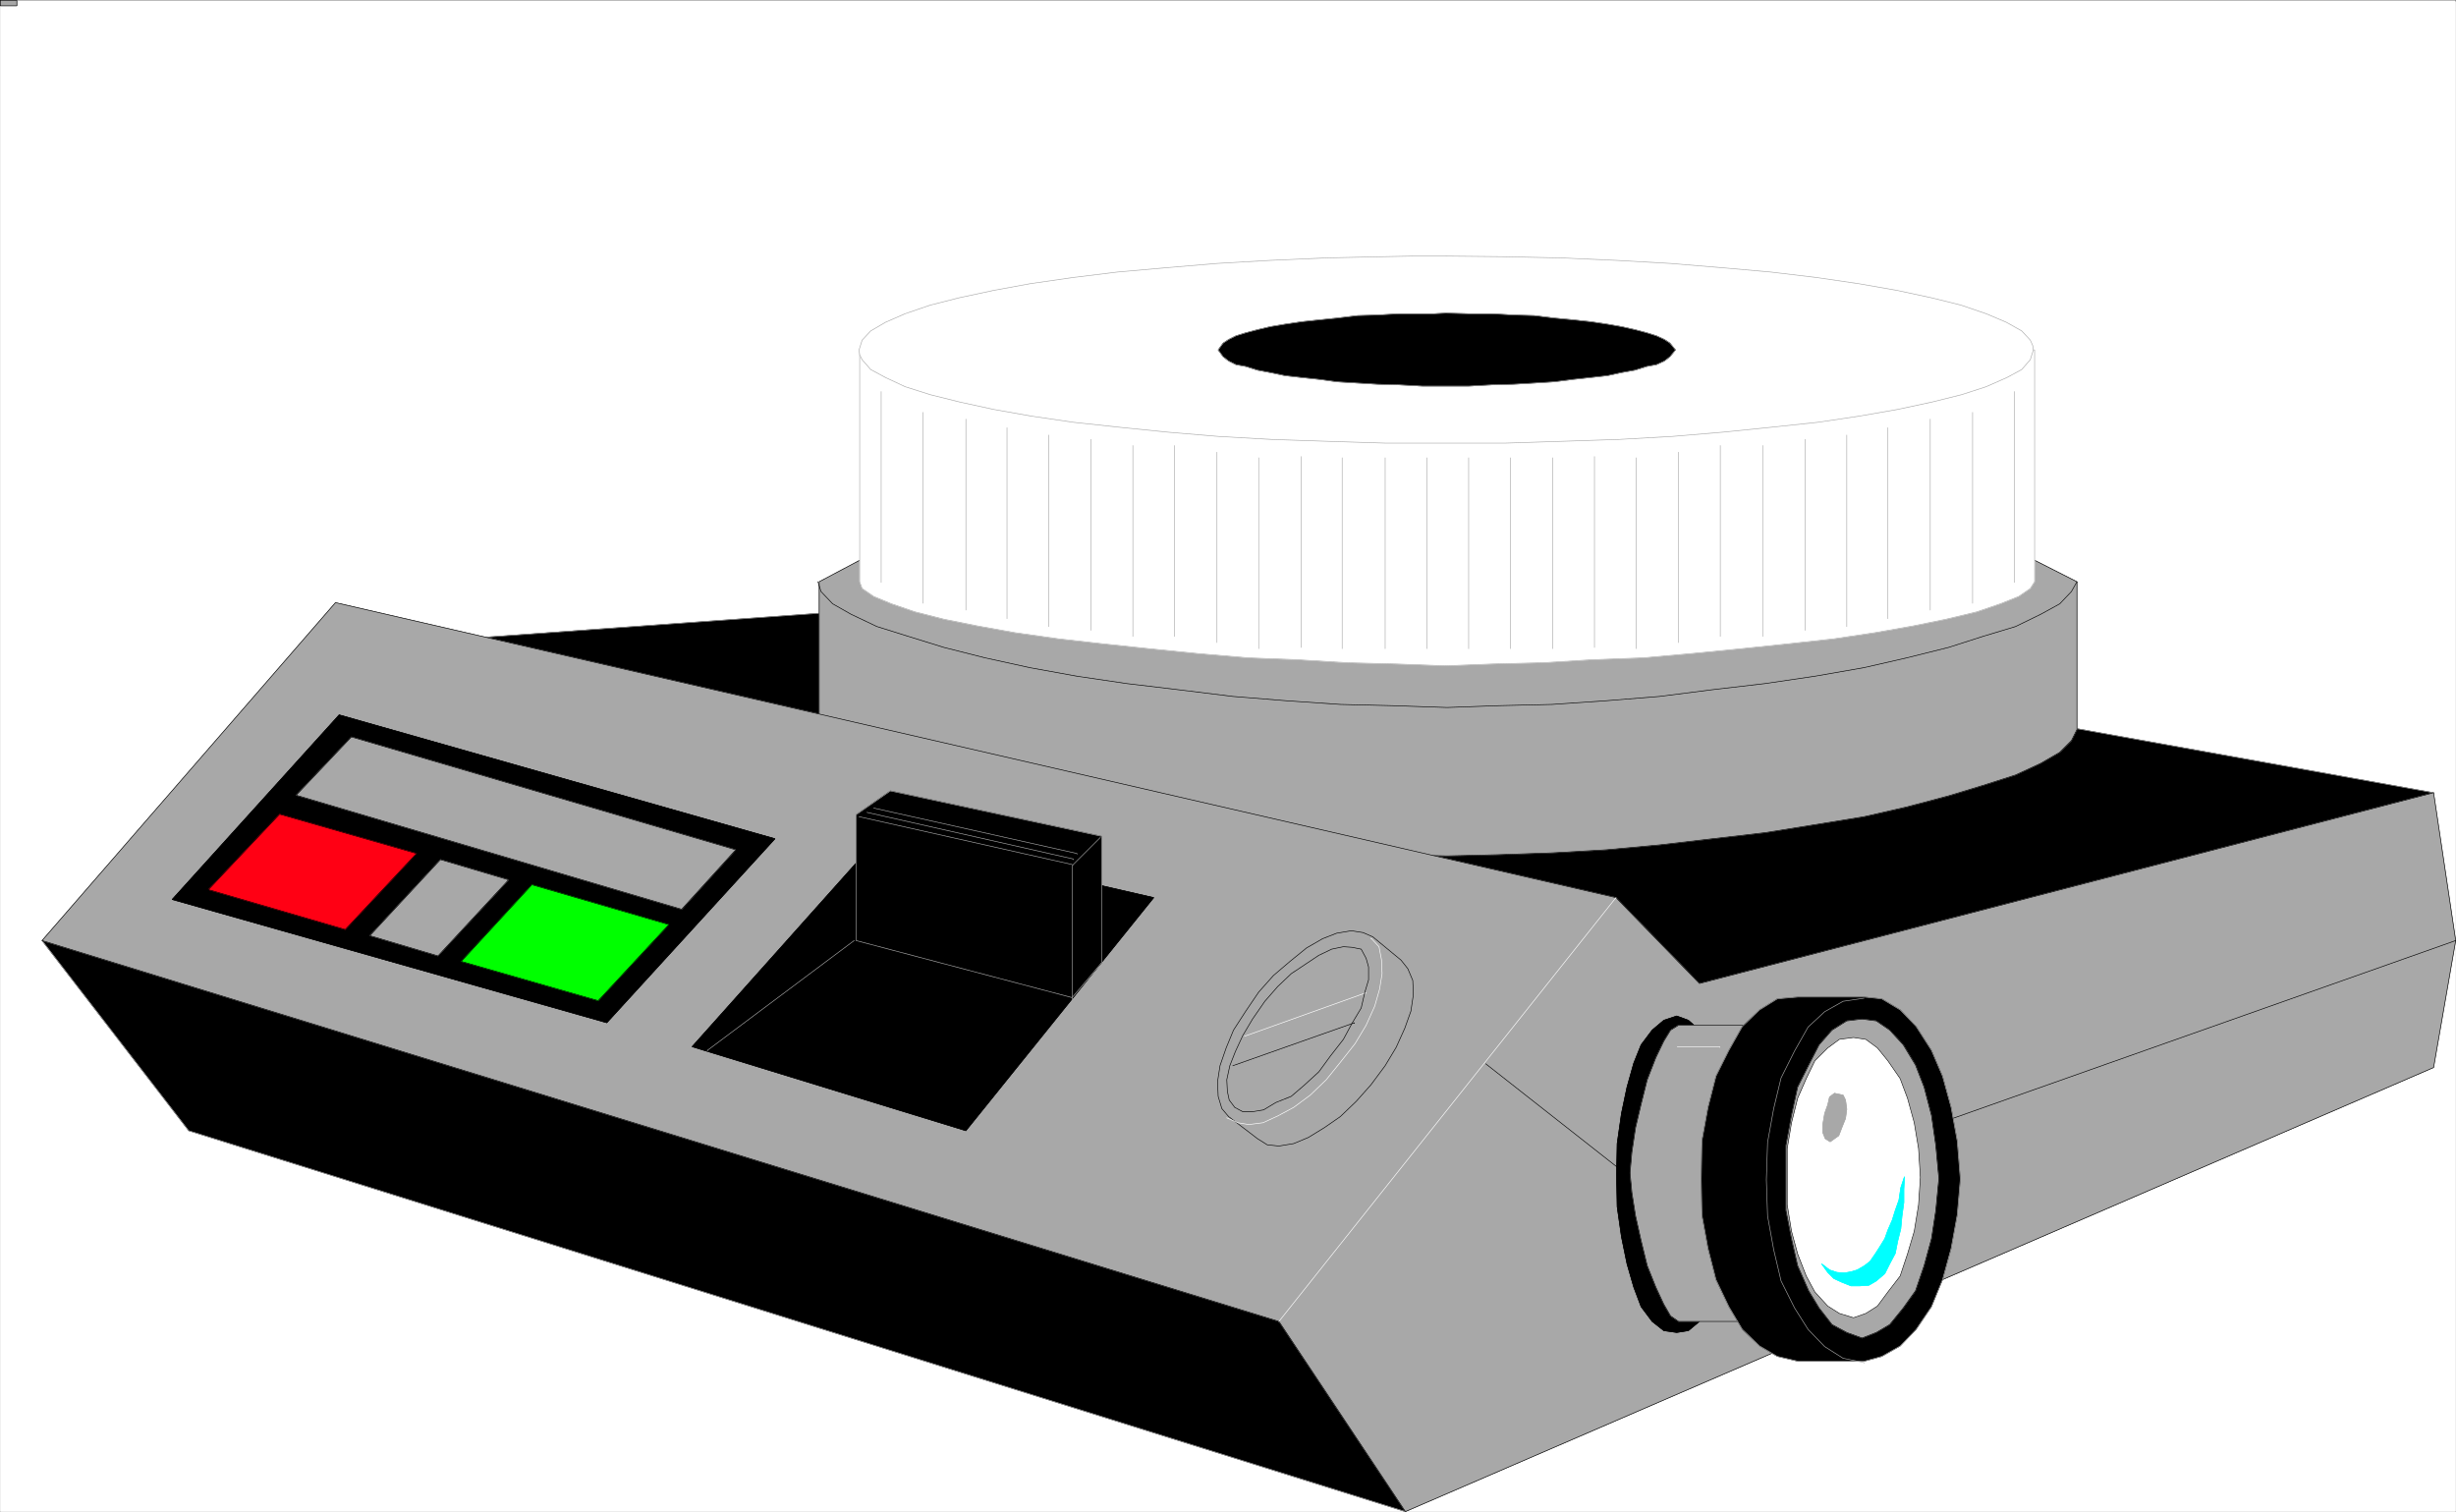 <svg width="3997.011" height="2460.359" viewBox="0 0 2997.758 1845.269" xmlns="http://www.w3.org/2000/svg"><rect x="0" y="0" width="2997.758" height="1845.269" fill="#333333" stroke="none"/><defs><clipPath id="a"><path d="M0 0h2997.016v1842.773H0Zm0 0"/></clipPath><clipPath id="b"><path d="M50 707h2921v1136.75H50Zm0 0"/></clipPath><clipPath id="c"><path d="M50 732h2948v1111.75H50Zm0 0"/></clipPath></defs><path style="fill:#fff;fill-opacity:1;fill-rule:nonzero;stroke:none" d="M0 1842.773h2997.016V-1.77H0Zm0 0" transform="translate(.371 2.141)"/><g clip-path="url(#a)" transform="translate(.371 2.141)"><path style="fill:#fff;fill-opacity:1;fill-rule:evenodd;stroke:#fff;stroke-width:.19;stroke-linecap:square;stroke-linejoin:bevel;stroke-miterlimit:10;stroke-opacity:1" d="M0 .25h766.5V472H0Zm0 0" transform="matrix(3.91 0 0 -3.91 0 1843.75)"/></g><path style="fill:#a8a8a8;fill-opacity:1;fill-rule:evenodd;stroke:#a8a8a8;stroke-width:.19;stroke-linecap:square;stroke-linejoin:bevel;stroke-miterlimit:10;stroke-opacity:1" d="M0 470.28h5.17V472H0Zm0 0" transform="matrix(3.91 0 0 -3.91 .371 1845.891)"/><path style="fill:none;stroke:#000;stroke-width:.19;stroke-linecap:square;stroke-linejoin:bevel;stroke-miterlimit:10;stroke-opacity:1" d="M0 470.28h5.17V472H0Zm0 0" transform="matrix(3.91 0 0 -3.91 .371 1845.891)"/><path style="fill:#000;fill-opacity:1;fill-rule:evenodd;stroke:none" d="m50.95 1145.816 179.073 232.098 1485.02 464.86 1254.992-877.368-1434.07-257.511L460.05 785Zm0 0" transform="translate(.371 2.141)"/><g clip-path="url(#b)" transform="translate(.371 2.141)"><path style="fill:none;stroke:#000;stroke-width:.19;stroke-linecap:square;stroke-linejoin:bevel;stroke-miterlimit:10;stroke-opacity:1" d="m13.03 178.5 45.8-59.36L438.63.25 759.6 224.64 392.83 290.5l-275.17-19.72Zm0 0" transform="matrix(3.91 0 0 -3.91 0 1843.75)"/><path style="fill:none;stroke:#a8a8a8;stroke-width:.19;stroke-linecap:square;stroke-linejoin:bevel;stroke-miterlimit:10;stroke-opacity:1" d="m13.03 178.5 45.8-59.36L438.63.25 759.6 224.64 392.83 290.5l-275.17-19.72Zm0 0" transform="matrix(3.91 0 0 -3.91 0 1843.75)"/></g><path style="fill:#a8a8a8;fill-opacity:1;fill-rule:evenodd;stroke:#a8a8a8;stroke-width:.19;stroke-linecap:square;stroke-linejoin:bevel;stroke-miterlimit:10;stroke-opacity:1" d="m268.27 297.2-12.64-6.7v-46.14l1.34-3.45 3.64-3.64 5.94-3.44 7.09-3.64 9.77-3.25 11.12-3.26 12.84-3.45 13.99-3.06 14.75-2.49 15.52-2.49 16.1-1.91 17.05-1.92 16.67-1.53 16.87-.96 16.48-.57 16.86-.38 15.9.38 16.87.57 16.86.96 16.67 1.53 16.48 1.92 16.48 1.91 15.52 2.49 15.33 2.49 13.42 3.06 13.03 3.45 10.73 3.26 10.15 3.25 7.86 3.64 5.94 3.44 3.64 3.64 1.73 3.45v46.14l-13.22 6.7zm0 0" transform="matrix(3.91 0 0 -3.91 .371 1845.891)"/><path style="fill:none;stroke:#000;stroke-width:.19;stroke-linecap:square;stroke-linejoin:bevel;stroke-miterlimit:10;stroke-opacity:1" d="m268.27 297.2-12.64-6.7v-46.14l1.34-3.45 3.64-3.64 5.94-3.44 7.09-3.64 9.77-3.25 11.12-3.26 12.84-3.45 13.99-3.06 14.75-2.49 15.52-2.49 16.1-1.91 17.05-1.92 16.67-1.53 16.87-.96 16.48-.57 16.86-.38 15.9.38 16.87.57 16.86.96 16.67 1.53 16.48 1.92 16.48 1.91 15.52 2.49 15.33 2.49 13.42 3.06 13.03 3.45 10.73 3.26 10.15 3.25 7.86 3.64 5.94 3.44 3.64 3.64 1.73 3.45v46.14l-13.22 6.7zm0 0" transform="matrix(3.91 0 0 -3.91 .371 1845.891)"/><path style="fill:none;stroke:#000;stroke-width:.19;stroke-linecap:square;stroke-linejoin:bevel;stroke-miterlimit:10;stroke-opacity:1" d="m255.24 290.5.96-3.06 3.64-3.83 5.75-3.26 8.05-3.83 9.77-3.06 11.12-3.45 12.84-3.25 13.99-3.07 14.75-2.68 15.52-2.29 16.1-1.92 17.05-2.1 16.67-1.34 16.87-1.15 16.48-.39 16.86-.57 15.9.57 16.87.39 16.86 1.15 16.67 1.34 16.48 2.1 16.48 1.92 15.52 2.29 15.33 2.68 13.42 3.07 13.03 3.25 10.73 3.45 10.15 3.06 7.86 3.83 5.94 3.26 3.64 3.83 1.73 3.06v-.19" transform="matrix(3.91 0 0 -3.91 .371 1845.891)"/><path style="fill:#fff;fill-opacity:1;fill-rule:evenodd;stroke:#fff;stroke-width:.19;stroke-linecap:square;stroke-linejoin:bevel;stroke-miterlimit:10;stroke-opacity:1" d="M268.27 362.87V290.5l.77-2.11 3.64-2.49 5.56-2.29 7.28-2.49 9.01-2.3 10.54-2.11 11.69-2.1 13.6-1.92 13.61-1.53 14.56-1.53 15.33-1.53 15.71-1.34 15.14-.58 15.72-.95 15.33-.39 15.52-.57 14.56.57 15.71.39 15.53.95 15.71.58 15.14 1.34 15.71 1.53 14.76 1.53 13.98 1.53 12.84 1.92 11.88 2.1 10.35 2.11 9.58 2.3 7.28 2.49 5.75 2.29 3.64 2.49 1.35 2.11v72.37zm0 0" transform="matrix(3.91 0 0 -3.91 .371 1845.891)"/><path style="fill:none;stroke:#a8a8a8;stroke-width:.19;stroke-linecap:square;stroke-linejoin:bevel;stroke-miterlimit:10;stroke-opacity:1" d="M268.27 362.87V290.5l.77-2.11 3.64-2.49 5.56-2.29 7.28-2.49 9.01-2.3 10.54-2.11 11.69-2.1 13.6-1.92 13.61-1.53 14.56-1.53 15.33-1.53 15.71-1.34 15.14-.58 15.72-.95 15.33-.39 15.52-.57 14.56.57 15.71.39 15.53.95 15.71.58 15.14 1.34 15.71 1.53 14.76 1.53 13.98 1.53 12.84 1.92 11.88 2.1 10.35 2.11 9.58 2.3 7.28 2.49 5.75 2.29 3.64 2.49 1.35 2.11v72.37zm203.13-33.7v-59.54m-39.09 59.54v-59.54m26.06 59.54v-59.54m-13.03 59.54v-59.54m78.56 61.27v-59.36M379.8 330.9v-59.36m196.61 64.72v-59.74M327.3 336.26v-59.74m170.35 53.04v-59.55m-91.6 59.55v-59.55M550.16 333v-59.54M353.55 333v-59.54m248.92 67.77v-59.54m-301.04 59.54v-59.54m183.19 47.48v-59.54m-65.73 59.54v-59.54M536.93 333v-59.54M366.58 333v-59.54m222.67 65.09v-59.54m-274.99 59.54v-59.54m196.42 50.16v-59.54m-117.85 59.54v-59.54m170.55 65.29v-59.55m-222.86 59.55v-59.55m275.17 67.97V283.8m-327.68 59.54V283.8m340.71 66.05v-59.54m-353.74 59.54v-59.54" transform="matrix(3.91 0 0 -3.91 .371 1845.891)"/><path style="fill:#fff;fill-opacity:1;fill-rule:evenodd;stroke:#fff;stroke-width:.19;stroke-linecap:square;stroke-linejoin:bevel;stroke-miterlimit:10;stroke-opacity:1" d="M451.09 333.77h18.58l17.82.57 17.63.58 16.87.95 15.9 1.34 15.14 1.54 14.37 1.53 12.84 1.91 12.07 2.11 10.73 2.3 9.2 2.29 7.67 2.49 6.51 2.87 4.6 2.49 2.68 3.07.96 3.06-.19 1.34-.77 1.72-2.68 2.87-4.79 2.69-6.32 2.68-7.86 2.68-9.2 2.29-10.73 2.3-12.07 2.11-13.03 1.91-14.37 1.72-15.14 1.34-16.1 1.34-16.86.96-17.44.77-18.01.38-18.4.19h-9.58l-9.39-.19-17.82-.38-17.44-.77-16.67-.96-15.9-1.34-15.14-1.34-13.99-1.72-13.22-1.91-11.5-2.11-10.73-2.3-9.01-2.29-7.85-2.68-6.14-2.68-4.6-2.69-2.68-2.87-.96-3.06.19-1.53.77-1.53 2.68-3.07 4.6-2.49 6.14-2.87 7.85-2.49 9.2-2.29 10.54-2.3 11.88-2.11 13.03-1.91 14.18-1.53 15.14-1.54 15.9-1.34 16.68-.95 17.43-.58 18.21-.57zm0 0" transform="matrix(3.91 0 0 -3.91 .371 1845.891)"/><path style="fill:none;stroke:#a8a8a8;stroke-width:.19;stroke-linecap:square;stroke-linejoin:bevel;stroke-miterlimit:10;stroke-opacity:1" d="M451.09 333.77h18.58l17.82.57 17.63.58 16.87.95 15.9 1.34 15.14 1.54 14.37 1.53 12.84 1.91 12.07 2.11 10.73 2.3 9.2 2.29 7.67 2.49 6.51 2.87 4.6 2.49 2.68 3.07.96 3.06-.19 1.34-.77 1.72-2.68 2.87-4.79 2.69-6.32 2.68-7.86 2.68-9.2 2.29-10.73 2.3-12.07 2.11-13.03 1.91-14.37 1.72-15.14 1.34-16.1 1.34-16.86.96-17.44.77-18.01.38-18.4.19h-9.58l-9.39-.19-17.82-.38-17.44-.77-16.67-.96-15.9-1.34-15.14-1.34-13.99-1.72-13.22-1.91-11.5-2.11-10.73-2.3-9.01-2.29-7.85-2.68-6.14-2.68-4.6-2.69-2.68-2.87-.96-3.06.19-1.53.77-1.53 2.68-3.07 4.6-2.49 6.14-2.87 7.85-2.49 9.2-2.29 10.54-2.3 11.88-2.11 13.03-1.91 14.18-1.53 15.14-1.54 15.9-1.34 16.68-.95 17.43-.58 18.21-.57zm0 0" transform="matrix(3.91 0 0 -3.91 .371 1845.891)"/><path style="fill:#000;fill-opacity:1;fill-rule:evenodd;stroke:#000;stroke-width:.19;stroke-linecap:square;stroke-linejoin:bevel;stroke-miterlimit:10;stroke-opacity:1" d="M451.28 351.57h7.09l7.09.39 6.9.19 6.51.38 6.13.38 6.13.77 5.37.57 5.17.58 4.41.96 4.22.76 3.64 1.15 3.06.57 2.5 1.15 1.72 1.34 1.72 2.11-1.72 2.11-1.72 1.14-2.5 1.15-3.06.96-3.64.96-4.22.95-4.41.77-5.17.77-5.37.57-6.13.58-6.13.76-6.51.19-6.9.39h-7.09l-7.09.19-3.64-.19H436.9l-6.89-.39-6.33-.19-6.32-.76-5.75-.58-5.37-.57-5.17-.77-4.6-.77-4.02-.95-3.64-.96-3.07-.96-2.3-1.15-1.72-1.14-1.54-2.11 1.54-2.11 1.72-1.34 2.3-1.15 3.07-.57 3.64-1.15 4.02-.76 4.6-.96 5.17-.58 5.37-.57 5.75-.77 6.32-.38 6.33-.38 6.89-.19 7.1-.39zm0 0" transform="matrix(3.91 0 0 -3.91 .371 1845.891)"/><path style="fill:none;stroke:#a8a8a8;stroke-width:.19;stroke-linecap:square;stroke-linejoin:bevel;stroke-miterlimit:10;stroke-opacity:1" d="M451.28 351.57h7.09l7.09.39 6.9.19 6.51.38 6.13.38 6.13.77 5.37.57 5.17.58 4.41.96 4.22.76 3.64 1.15 3.06.57 2.5 1.15 1.72 1.34 1.72 2.11-1.72 2.11-1.72 1.14-2.5 1.15-3.06.96-3.64.96-4.22.95-4.41.77-5.17.77-5.37.57-6.13.58-6.13.76-6.51.19-6.9.39h-7.09l-7.09.19-3.64-.19H436.9l-6.89-.39-6.33-.19-6.32-.76-5.75-.58-5.37-.57-5.17-.77-4.6-.77-4.02-.95-3.64-.96-3.07-.96-2.3-1.15-1.72-1.14-1.54-2.11 1.54-2.11 1.72-1.34 2.3-1.15 3.07-.57 3.64-1.15 4.02-.76 4.6-.96 5.17-.58 5.37-.57 5.75-.77 6.32-.38 6.33-.38 6.89-.19 7.1-.39zm0 0" transform="matrix(3.91 0 0 -3.91 .371 1845.891)"/><path style="fill:#a8a8a8;fill-opacity:1;fill-rule:evenodd;stroke:none" d="m50.95 1145.816 358.152-412.468 1562.945 360.074 101.894 104.828 896.094-232.844 26.98 180.41-26.98 154.993-1254.992 541.964-154.367-232.058zm0 0" transform="translate(.371 2.141)"/><g clip-path="url(#c)" transform="translate(.371 2.141)"><path style="fill:none;stroke:#a8a8a8;stroke-width:.19;stroke-linecap:square;stroke-linejoin:bevel;stroke-miterlimit:10;stroke-opacity:1" d="m13.03 178.5 91.6 105.49 399.73-92.09 26.06-26.81 229.18 59.55 6.9-46.14-6.9-39.64L438.63.25 399.15 59.6Zm0 0" transform="matrix(3.91 0 0 -3.91 0 1843.75)"/><path style="fill:none;stroke:#000;stroke-width:.19;stroke-linecap:square;stroke-linejoin:bevel;stroke-miterlimit:10;stroke-opacity:1" d="m13.03 178.5 91.6 105.49 399.73-92.09 26.06-26.81 229.18 59.55 6.9-46.14-6.9-39.64L438.63.25 399.15 59.6Zm0 0" transform="matrix(3.91 0 0 -3.91 0 1843.75)"/></g><path style="fill:none;stroke:#fff;stroke-width:.19;stroke-linecap:square;stroke-linejoin:bevel;stroke-miterlimit:10;stroke-opacity:1" d="m399.15 59.6 105.21 132.3v-.19" transform="matrix(3.91 0 0 -3.91 .371 1845.891)"/><path style="fill:none;stroke:#000;stroke-width:.19;stroke-linecap:square;stroke-linejoin:bevel;stroke-miterlimit:10;stroke-opacity:1" d="m463.73 140.01 60.17-47.29 242.6 85.78v-.19" transform="matrix(3.91 0 0 -3.91 .371 1845.891)"/><path style="fill:#000;fill-opacity:1;fill-rule:evenodd;stroke:#000;stroke-width:.19;stroke-linecap:square;stroke-linejoin:bevel;stroke-miterlimit:10;stroke-opacity:1" d="m215.96 145.37 59.02 66.06 85.08-19.53-58.63-72.76zm0 0" transform="matrix(3.91 0 0 -3.91 .371 1845.891)"/><path style="fill:none;stroke:#000;stroke-width:.19;stroke-linecap:square;stroke-linejoin:bevel;stroke-miterlimit:10;stroke-opacity:1" d="m215.96 145.37 59.02 66.06 85.08-19.53-58.63-72.76zm0 0" transform="matrix(3.91 0 0 -3.91 .371 1845.891)"/><path style="fill:#000;fill-opacity:1;fill-rule:evenodd;stroke:#000;stroke-width:.19;stroke-linecap:square;stroke-linejoin:bevel;stroke-miterlimit:10;stroke-opacity:1" d="M343.78 171.6v39.44l-65.92 14.17-10.73-7.46V178.5l67.45-17.81zm0 0" transform="matrix(3.91 0 0 -3.91 .371 1845.891)"/><path style="fill:none;stroke:#a8a8a8;stroke-width:.19;stroke-linecap:square;stroke-linejoin:bevel;stroke-miterlimit:10;stroke-opacity:1" d="M343.78 171.6v39.44l-65.92 14.17-10.73-7.46V178.5l67.45-17.81zm-77.23 6.9-45.8-34.27v-.2" transform="matrix(3.91 0 0 -3.91 .371 1845.891)"/><path style="fill:none;stroke:#a8a8a8;stroke-width:.19;stroke-linecap:square;stroke-linejoin:bevel;stroke-miterlimit:10;stroke-opacity:1" d="m268.08 217.17 66.5-14.93v-42.12m8.81 50.54-8.43-8.42v-.19m-64.39 16.46 64.39-14.55v-.19m-62.28 16.08 63.43-14.17v-.19" transform="matrix(3.91 0 0 -3.91 .371 1845.891)"/><path style="fill:#000;fill-opacity:1;fill-rule:evenodd;stroke:#000;stroke-width:.19;stroke-linecap:square;stroke-linejoin:bevel;stroke-miterlimit:10;stroke-opacity:1" d="m53.65 191.32 52.13 57.63 136.05-38.67-52.5-57.44zm0 0" transform="matrix(3.91 0 0 -3.91 .371 1845.891)"/><path style="fill:none;stroke:#000;stroke-width:.19;stroke-linecap:square;stroke-linejoin:bevel;stroke-miterlimit:10;stroke-opacity:1" d="m53.65 191.32 52.13 57.63 136.05-38.67-52.5-57.44zm0 0" transform="matrix(3.91 0 0 -3.91 .371 1845.891)"/><path style="fill:#ff0014;fill-opacity:1;fill-rule:evenodd;stroke:#ff0014;stroke-width:.19;stroke-linecap:square;stroke-linejoin:bevel;stroke-miterlimit:10;stroke-opacity:1" d="m64.96 194.39 22.23 23.55 42.73-12.26-22.23-23.74zm0 0" transform="matrix(3.91 0 0 -3.91 .371 1845.891)"/><path style="fill:none;stroke:#000;stroke-width:.19;stroke-linecap:square;stroke-linejoin:bevel;stroke-miterlimit:10;stroke-opacity:1" d="m64.96 194.39 22.23 23.55 42.73-12.26-22.23-23.74zm0 0" transform="matrix(3.91 0 0 -3.91 .371 1845.891)"/><path style="fill:#0f0;fill-opacity:1;fill-rule:evenodd;stroke:#0f0;stroke-width:.19;stroke-linecap:square;stroke-linejoin:bevel;stroke-miterlimit:10;stroke-opacity:1" d="m143.91 171.99 22.04 23.93 42.73-12.45-22.04-23.74zm0 0" transform="matrix(3.91 0 0 -3.91 .371 1845.891)"/><path style="fill:none;stroke:#000;stroke-width:.19;stroke-linecap:square;stroke-linejoin:bevel;stroke-miterlimit:10;stroke-opacity:1" d="m143.91 171.99 22.04 23.93 42.73-12.45-22.04-23.74zm0 0" transform="matrix(3.91 0 0 -3.91 .371 1845.891)"/><path style="fill:#a8a8a8;fill-opacity:1;fill-rule:evenodd;stroke:#a8a8a8;stroke-width:.19;stroke-linecap:square;stroke-linejoin:bevel;stroke-miterlimit:10;stroke-opacity:1" d="m115.36 180.03 22.04 23.74 21.27-6.32-22.04-23.74zm0 0" transform="matrix(3.91 0 0 -3.91 .371 1845.891)"/><path style="fill:none;stroke:#000;stroke-width:.19;stroke-linecap:square;stroke-linejoin:bevel;stroke-miterlimit:10;stroke-opacity:1" d="m115.36 180.03 22.04 23.74 21.27-6.32-22.04-23.74zm0 0" transform="matrix(3.91 0 0 -3.91 .371 1845.891)"/><path style="fill:#a8a8a8;fill-opacity:1;fill-rule:evenodd;stroke:#a8a8a8;stroke-width:.19;stroke-linecap:square;stroke-linejoin:bevel;stroke-miterlimit:10;stroke-opacity:1" d="m92.36 223.87 17.25 18.19 119.96-35.23-16.87-18.57zm0 0" transform="matrix(3.91 0 0 -3.91 .371 1845.891)"/><path style="fill:none;stroke:#000;stroke-width:.19;stroke-linecap:square;stroke-linejoin:bevel;stroke-miterlimit:10;stroke-opacity:1" d="m92.36 223.87 17.25 18.19 119.96-35.23-16.87-18.57zm0 0" transform="matrix(3.91 0 0 -3.91 .371 1845.891)"/><path style="fill:#a8a8a8;fill-opacity:1;fill-rule:evenodd;stroke:#a8a8a8;stroke-width:.19;stroke-linecap:square;stroke-linejoin:bevel;stroke-miterlimit:10;stroke-opacity:1" d="m428.47 179.65-3.06 1.34-3.64.57-4.6-.77-4.41-1.72-4.98-2.87-5.18-4.21-5.17-4.41-4.6-5.17-4.02-5.93-3.84-5.94-2.29-5.55-1.92-5.55-.77-4.98.19-4.59 1.15-3.83 2.11-2.49 9.01-6.89 3.06-1.92 3.64-.38 4.6.76 4.6 1.92 4.99 3.06 4.98 3.45 4.98 4.78 4.6 5.17 4.41 5.94 3.45 5.74 2.68 5.94 1.91 5.36.77 5.17-.19 4.4-1.53 3.64-2.11 2.68zm0 0" transform="matrix(3.91 0 0 -3.91 .371 1845.891)"/><path style="fill:none;stroke:#000;stroke-width:.19;stroke-linecap:square;stroke-linejoin:bevel;stroke-miterlimit:10;stroke-opacity:1" d="m428.47 179.65-3.06 1.34-3.64.57-4.6-.77-4.41-1.72-4.98-2.87-5.18-4.21-5.17-4.41-4.6-5.17-4.02-5.93-3.84-5.94-2.29-5.55-1.92-5.55-.77-4.98.19-4.59 1.15-3.83 2.11-2.49 9.01-6.89 3.06-1.92 3.64-.38 4.6.76 4.6 1.92 4.99 3.06 4.98 3.45 4.98 4.78 4.6 5.17 4.41 5.94 3.45 5.74 2.68 5.94 1.91 5.36.77 5.17-.19 4.4-1.53 3.64-2.11 2.68zm0 0" transform="matrix(3.91 0 0 -3.91 .371 1845.891)"/><path style="fill:none;stroke:#fff;stroke-width:.19;stroke-linecap:square;stroke-linejoin:bevel;stroke-miterlimit:10;stroke-opacity:1" d="m382.87 123.17 3.45-1.54 3.45-.57 4.4.57 4.6 2.11 4.98 2.68 5.18 3.83 4.98 4.79 4.79 5.93 4.22 5.36 3.45 5.75 2.68 5.93 1.53 5.36.77 4.79-.19 4.4-.77 4.02-2.49 2.68v-.19" transform="matrix(3.91 0 0 -3.91 .371 1845.891)"/><path style="fill:none;stroke:#000;stroke-width:.19;stroke-linecap:square;stroke-linejoin:bevel;stroke-miterlimit:10;stroke-opacity:1" d="m384.78 139.44 37.94 13.4v-.19" transform="matrix(3.91 0 0 -3.91 .371 1845.891)"/><path style="fill:none;stroke:#fff;stroke-width:.19;stroke-linecap:square;stroke-linejoin:bevel;stroke-miterlimit:10;stroke-opacity:1" d="m388.42 148.63 37.95 13.59v-.19" transform="matrix(3.91 0 0 -3.91 .371 1845.891)"/><path style="fill:none;stroke:#000;stroke-width:.19;stroke-linecap:square;stroke-linejoin:bevel;stroke-miterlimit:10;stroke-opacity:1" d="m415.25 142.5 4.03 5.17 2.68 4.98 2.87 4.79 1.15 4.97 1.15 3.83v4.02l-.76 2.68-1.54 2.88-2.87.57-2.68.19-3.65-.76-4.02-1.92-4.02-2.68-4.6-3.06-4.22-4.02-4.02-4.6-3.84-5.55-3.06-5.17-2.3-4.98-1.73-4.4-.95-4.4.19-3.64.57-2.68 1.73-2.3 2.49-1.34h3.06l3.45.57 3.84 2.3 4.79 1.92 4.02 3.44 4.6 4.21zm0 0" transform="matrix(3.91 0 0 -3.91 .371 1845.891)"/><path style="fill:#000;fill-opacity:1;fill-rule:evenodd;stroke:#000;stroke-width:.19;stroke-linecap:square;stroke-linejoin:bevel;stroke-miterlimit:10;stroke-opacity:1" d="m523.33 56.16 3.64.57 3.45 2.87v90.94l-3.45 3.07-3.64 1.34-4.03-1.34-3.64-3.07-3.45-4.59-2.3-5.74-2.1-7.47-1.73-8.23-1.34-9.39-.19-9.76.19-9.96 1.34-9.38 1.73-8.42 2.1-7.28 2.3-6.12 3.45-4.6 3.64-2.87zm0 0" transform="matrix(3.91 0 0 -3.91 .371 1845.891)"/><path style="fill:none;stroke:#000;stroke-width:.19;stroke-linecap:square;stroke-linejoin:bevel;stroke-miterlimit:10;stroke-opacity:1" d="m523.33 56.16 3.64.57 3.45 2.87v90.94l-3.45 3.07-3.64 1.34-4.03-1.34-3.64-3.07-3.45-4.59-2.3-5.74-2.1-7.47-1.73-8.23-1.34-9.39-.19-9.76.19-9.96 1.34-9.38 1.73-8.42 2.1-7.28 2.3-6.12 3.45-4.6 3.64-2.87zm0 0" transform="matrix(3.91 0 0 -3.91 .371 1845.891)"/><path style="fill:#a8a8a8;fill-opacity:1;fill-rule:evenodd;stroke:#a8a8a8;stroke-width:.19;stroke-linecap:square;stroke-linejoin:bevel;stroke-miterlimit:10;stroke-opacity:1" d="M556.67 152.08H523.9l-2.49-1.54-2.11-3.44-2.49-5.17-2.68-6.89-1.92-7.66-1.72-7.28-1.15-7.66-.58-6.51.58-6.12 1.15-7.28 1.72-7.66 1.92-7.85 2.68-6.7 2.49-5.36 2.11-3.64 2.49-1.72h32.77zm0 0" transform="matrix(3.91 0 0 -3.91 .371 1845.891)"/><path style="fill:none;stroke:#000;stroke-width:.19;stroke-linecap:square;stroke-linejoin:bevel;stroke-miterlimit:10;stroke-opacity:1" d="M556.67 152.08H523.9l-2.49-1.54-2.11-3.44-2.49-5.17-2.68-6.89-1.92-7.66-1.72-7.28-1.15-7.66-.58-6.51.58-6.12 1.15-7.28 1.72-7.66 1.92-7.85 2.68-6.7 2.49-5.36 2.11-3.64 2.49-1.72h32.77zm0 0" transform="matrix(3.91 0 0 -3.91 .371 1845.891)"/><path style="fill:none;stroke:#fff;stroke-width:.19;stroke-linecap:square;stroke-linejoin:bevel;stroke-miterlimit:10;stroke-opacity:1" d="M523.52 145.37h13.22v-.19" transform="matrix(3.91 0 0 -3.91 .371 1845.891)"/><path style="fill:#000;fill-opacity:1;fill-rule:evenodd;stroke:#000;stroke-width:.19;stroke-linecap:square;stroke-linejoin:bevel;stroke-miterlimit:10;stroke-opacity:1" d="m581.77 47.16 5.56 1.53 5.75 3.25 4.98 5.17 4.79 7.09 3.45 8.42 2.68 9.77 1.92 10.53.96 11.1-.96 11.87-1.92 10.53-2.68 9.76-3.45 8.05-4.79 7.46-4.98 5.17-5.75 3.45-5.56.57h-20.5l-6.52-.57-5.55-3.45-5.37-5.17-4.21-7.46-4.03-8.05-2.49-9.76-1.92-10.53-.19-11.87.19-11.1 1.92-10.53 2.49-9.77 4.03-8.42 4.21-7.09 5.37-5.17 5.55-3.25 6.52-1.53zm0 0" transform="matrix(3.91 0 0 -3.91 .371 1845.891)"/><path style="fill:none;stroke:#a8a8a8;stroke-width:.19;stroke-linecap:square;stroke-linejoin:bevel;stroke-miterlimit:10;stroke-opacity:1" d="m581.77 47.16 5.56 1.53 5.75 3.25 4.98 5.17 4.79 7.09 3.45 8.42 2.68 9.77 1.92 10.53.96 11.1-.96 11.87-1.92 10.53-2.68 9.76-3.45 8.05-4.79 7.46-4.98 5.17-5.75 3.45-5.56.57h-20.5l-6.52-.57-5.55-3.45-5.37-5.17-4.21-7.46-4.03-8.05-2.49-9.76-1.92-10.53-.19-11.87.19-11.1 1.92-10.53 2.49-9.77 4.03-8.42 4.21-7.09 5.37-5.17 5.55-3.25 6.52-1.53zm0 0" transform="matrix(3.91 0 0 -3.91 .371 1845.891)"/><path style="fill:none;stroke:#a8a8a8;stroke-width:.19;stroke-linecap:square;stroke-linejoin:bevel;stroke-miterlimit:10;stroke-opacity:1" d="m581.77 160.5-6.51-.96-5.75-3.25-5.17-4.79-4.22-7.47-4.22-8.42-2.3-9.57-1.91-10.53-.38-11.68.38-11.3L553.6 82l2.3-9.76 4.22-8.43 4.22-6.7 5.17-5.36 5.75-3.64 6.51-1.34v-.19" transform="matrix(3.91 0 0 -3.91 .371 1845.891)"/><path style="fill:#a8a8a8;fill-opacity:1;fill-rule:evenodd;stroke:#a8a8a8;stroke-width:.19;stroke-linecap:square;stroke-linejoin:bevel;stroke-miterlimit:10;stroke-opacity:1" d="M557.44 104.21v-9.95l1.72-8.81 1.92-8.43 3.45-7.85 3.25-5.36 4.03-5.17 4.6-2.48 4.79-1.73 4.41 1.73 4.21 2.48 4.22 5.17 3.83 5.36 2.68 7.85 2.3 8.43 1.34 8.81.96 9.95-.96 10.34-1.34 9.38-2.3 8.81-2.68 6.89-3.83 6.32-4.22 4.59-4.21 2.88-4.41.57-4.79-.57-4.6-2.88-4.03-4.59-3.25-6.32-3.45-6.89-1.92-8.81-1.72-9.38zm0 0" transform="matrix(3.91 0 0 -3.91 .371 1845.891)"/><path style="fill:none;stroke:#000;stroke-width:.19;stroke-linecap:square;stroke-linejoin:bevel;stroke-miterlimit:10;stroke-opacity:1" d="M557.44 104.21v-9.95l1.72-8.81 1.92-8.43 3.45-7.85 3.25-5.36 4.03-5.17 4.6-2.48 4.79-1.73 4.41 1.73 4.21 2.48 4.22 5.17 3.83 5.36 2.68 7.85 2.3 8.43 1.34 8.81.96 9.95-.96 10.34-1.34 9.38-2.3 8.81-2.68 6.89-3.83 6.32-4.22 4.59-4.21 2.88-4.41.57-4.79-.57-4.6-2.88-4.03-4.59-3.25-6.32-3.45-6.89-1.92-8.81-1.72-9.38zm0 0" transform="matrix(3.91 0 0 -3.91 .371 1845.891)"/><path style="fill:#fff;fill-opacity:1;fill-rule:evenodd;stroke:#fff;stroke-width:.19;stroke-linecap:square;stroke-linejoin:bevel;stroke-miterlimit:10;stroke-opacity:1" d="M557.82 104.59v-8.61l1.34-8.23 1.92-7.09 2.68-6.89 2.68-4.98 4.03-4.4 3.64-2.3 4.41-1.34 3.83 1.34 3.64 2.3 3.26 4.4 3.83 4.98 2.3 6.89 2.11 7.09 1.34 8.23.57 8.61-.57 9-1.34 8.04-2.11 7.66-2.3 6.13-3.83 5.55-3.26 4.02-3.64 2.68-3.83.58-4.41-.58-3.64-2.68-4.03-4.02-2.68-5.55-2.68-6.13-1.92-7.66-1.34-8.04zm0 0" transform="matrix(3.91 0 0 -3.91 .371 1845.891)"/><path style="fill:none;stroke:#000;stroke-width:.19;stroke-linecap:square;stroke-linejoin:bevel;stroke-miterlimit:10;stroke-opacity:1" d="M557.82 104.59v-8.61l1.34-8.23 1.92-7.09 2.68-6.89 2.68-4.98 4.03-4.4 3.64-2.3 4.41-1.34 3.83 1.34 3.64 2.3 3.26 4.4 3.83 4.98 2.3 6.89 2.11 7.09 1.34 8.23.57 8.61-.57 9-1.34 8.04-2.11 7.66-2.3 6.13-3.83 5.55-3.26 4.02-3.64 2.68-3.83.58-4.41-.58-3.64-2.68-4.03-4.02-2.68-5.55-2.68-6.13-1.92-7.66-1.34-8.04zm0 0" transform="matrix(3.91 0 0 -3.91 .371 1845.891)"/><path style="fill:#a8a8a8;fill-opacity:1;fill-rule:evenodd;stroke:#a8a8a8;stroke-width:.19;stroke-linecap:square;stroke-linejoin:bevel;stroke-miterlimit:10;stroke-opacity:1" d="m571.23 115.7 2.69 1.91.95 2.49 1.15 2.87.39 2.88-.39 2.87-.76 1.53-2.68.57-1.54-1.15-.57-2.48-.96-2.68-.58-3.45v-2.49l.77-1.91zm0 0" transform="matrix(3.91 0 0 -3.91 .371 1845.891)"/><path style="fill:none;stroke:#a8a8a8;stroke-width:.19;stroke-linecap:square;stroke-linejoin:bevel;stroke-miterlimit:10;stroke-opacity:1" d="m571.23 115.7 2.69 1.91.95 2.49 1.15 2.87.39 2.88-.39 2.87-.76 1.53-2.68.57-1.54-1.15-.57-2.48-.96-2.68-.58-3.45v-2.49l.77-1.91zm0 0" transform="matrix(3.91 0 0 -3.91 .371 1845.891)"/><path style="fill:#0ff;fill-opacity:1;fill-rule:evenodd;stroke:#0ff;stroke-width:.19;stroke-linecap:square;stroke-linejoin:bevel;stroke-miterlimit:10;stroke-opacity:1" d="m568.55 77.6 2.49-1.92 2.3-.76 2.3-.19 2.11.38 1.92.57 2.3 1.34 1.72 1.34 1.72 2.49 1.35 2.11 1.53 2.49.96 2.68 1.34 3.06.96 3.07 1.15 3.25.57 3.83 1.15 3.45-.19-4.03v-4.02l-.58-4.21-.38-4.02-.96-3.83-.76-3.83-1.73-3.25-1.53-3.06-2.68-2.3-2.3-1.34-2.88-.19h-2.68l-2.88 1.14-2.49 1.15-1.91 1.92zm0 0" transform="matrix(3.91 0 0 -3.91 .371 1845.891)"/><path style="fill:none;stroke:#0ff;stroke-width:.19;stroke-linecap:square;stroke-linejoin:bevel;stroke-miterlimit:10;stroke-opacity:1" d="m568.55 77.6 2.49-1.92 2.3-.76 2.3-.19 2.11.38 1.92.57 2.3 1.34 1.72 1.34 1.72 2.49 1.35 2.11 1.53 2.49.96 2.68 1.34 3.06.96 3.07 1.15 3.25.57 3.83 1.15 3.45-.19-4.03v-4.02l-.58-4.21-.38-4.02-.96-3.83-.76-3.83-1.73-3.25-1.53-3.06-2.68-2.3-2.3-1.34-2.88-.19h-2.68l-2.88 1.14-2.49 1.15-1.91 1.92zm0 0" transform="matrix(3.91 0 0 -3.91 .371 1845.891)"/></svg>
